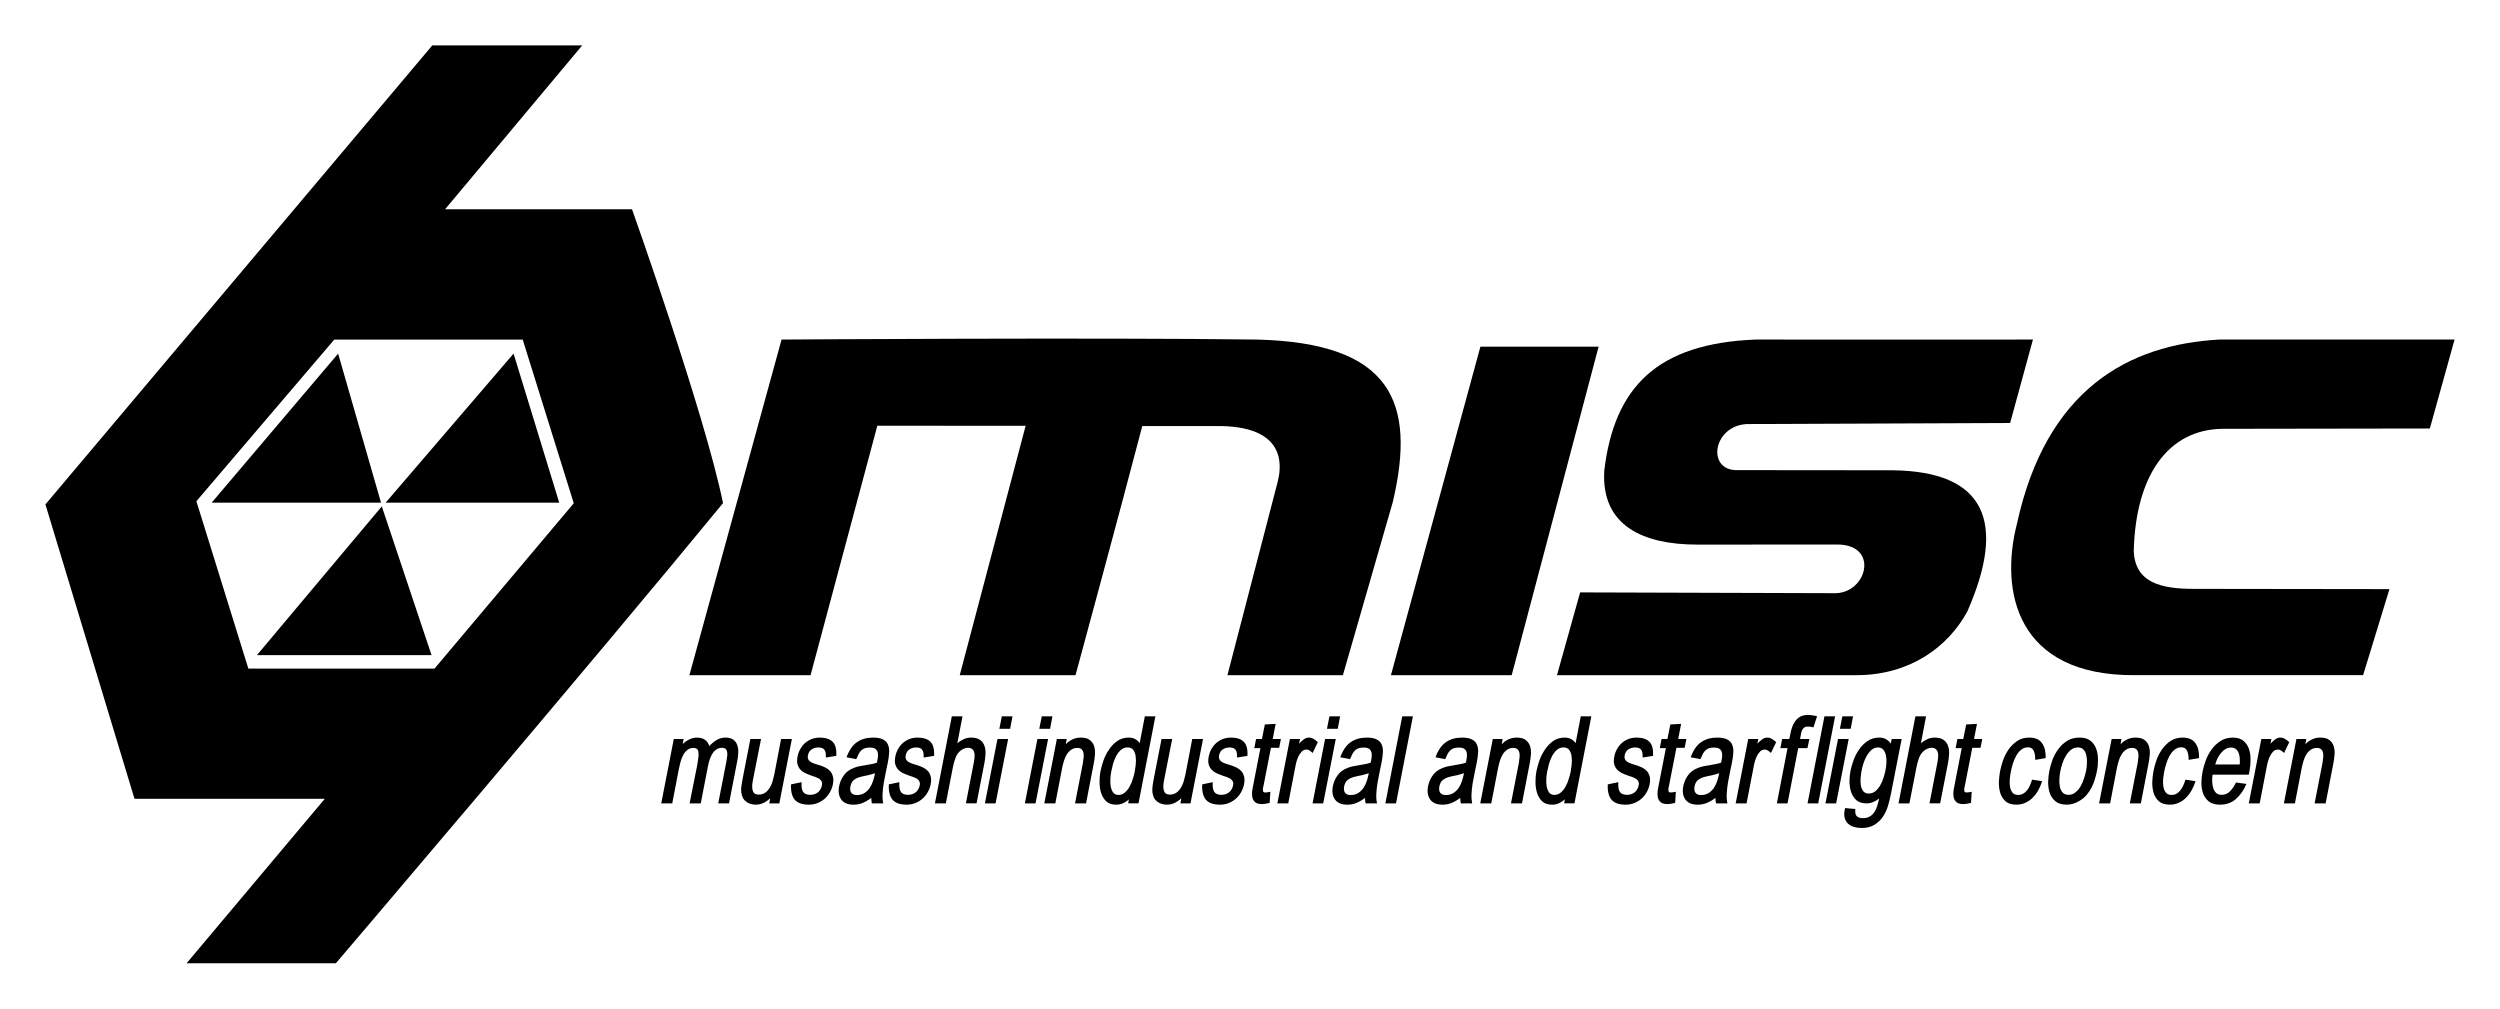 <?xml version="1.0" encoding="UTF-8" standalone="no"?>
<!-- Created with Inkscape (http://www.inkscape.org/) -->

<svg
   xmlns:dc="http://purl.org/dc/elements/1.1/"
   xmlns:cc="http://creativecommons.org/ns#"
   xmlns:rdf="http://www.w3.org/1999/02/22-rdf-syntax-ns#"
   xmlns:svg="http://www.w3.org/2000/svg"
   xmlns="http://www.w3.org/2000/svg"
   xmlns:sodipodi="http://sodipodi.sourceforge.net/DTD/sodipodi-0.dtd"
   xmlns:inkscape="http://www.inkscape.org/namespaces/inkscape"
   id="svg2"
   version="1.1"
   inkscape:version="0.91 r13725"
   width="71.564mm"
   height="28.874mm"
   viewBox="0 0 253.572 102.31"
   sodipodi:docname="MISC2.svg">
  <title
     id="title3565">MISC Logo</title>
  <defs
     id="defs6" />
  <sodipodi:namedview
     pagecolor="#ffffff"
     bordercolor="#666666"
     borderopacity="1"
     objecttolerance="10"
     gridtolerance="10"
     guidetolerance="10"
     inkscape:pageopacity="0"
     inkscape:pageshadow="2"
     inkscape:window-width="1920"
     inkscape:window-height="1018"
     id="namedview4"
     showgrid="false"
     inkscape:zoom="5.6568543"
     inkscape:cx="142.56535"
     inkscape:cy="56.618373"
     inkscape:window-x="-8"
     inkscape:window-y="-8"
     inkscape:window-maximized="1"
     inkscape:current-layer="svg2"
     units="mm"
     fit-margin-top="1.3"
     fit-margin-left="1.3"
     fit-margin-right="1.3"
     fit-margin-bottom="1.3" />
  <path
     d="m 43.844,4.606 15.206,-1.2e-5 -13.905,16.619 18.96,0 c 0,0 7.408,20.834 9.229,29.807 -13.315,16.228 -39.268,46.671 -39.268,46.671 l -15.14,0 14.016,-16.68 -19.301,0 L 4.606,51.162 43.844,4.606 m -9.94,29.837 -13.986,16.396 5.27,16.975 18.885,0 14.122,-16.767 -5.179,-16.604 z"
     id="path583"
     style="opacity:1;fill:#000000"
     inkscape:connector-curvature="0"
     sodipodi:nodetypes="cccccccccccccccccc" />
  <path
     d="m 79.273,34.441 c 0,0 32.21,-0.216 48.184,0 13.706,0.326 16.194,6.335 13.819,16.46 l -5.068,17.582 -11.711,0 5.077,-19.538 c 0.328,-1.269 1.225,-5.578 -5.678,-5.731 l -8.036,0 c -2.202,8.439 -6.771,25.269 -6.771,25.269 l -11.744,0 6.683,-25.291 -15.041,-0.012 -6.773,25.303 -12.29,0 z"
     id="path689"
     style="opacity:1;fill:#000000"
     inkscape:connector-curvature="0"
     sodipodi:nodetypes="ccccccccccccccc" />
  <path
     d="m 178.119,34.441 c 9.358,0.021 28.081,0 28.081,0 l -2.314,8.461 -26.367,0.108 c -3.731,-0.121 -4.548,4.708 -1.342,4.675 l 15.787,0.015 c 9.405,0.106 11.579,5.216 7.585,14.312 -1.982,3.657 -5.875,6.451 -11.189,6.47 l -30.437,0 2.347,-8.396 25.669,0.081 c 3.409,0.167 4.75,-4.898 0.465,-4.935 l -14.321,0.006 c -5.264,-0.008 -9.718,-1.816 -9.362,-7.518 1.019,-8.498 5.41,-12.905 15.397,-13.28 z"
     id="path693"
     style="opacity:1;fill:#000000"
     inkscape:connector-curvature="0"
     sodipodi:nodetypes="ccccccccccccccc" />
  <path
     d="m 225.127,34.441 23.838,1.69e-4 -2.507,9.021 -21.048,0.033 c -5.532,0.078 -8.795,4.766 -8.983,12.374 0.107,3.235 2.767,3.871 6.15,3.859 l 19.783,0.027 -2.672,8.727 c 0,0 0,0 -23.151,0 -12.058,0.08 -13.708,-8.552 -11.959,-15.361 2.974,-13.627 11.301,-18.18 20.548,-18.681 z"
     id="path695"
     style="opacity:1;fill:#000000"
     inkscape:connector-curvature="0"
     sodipodi:nodetypes="ccccccccccc" />
  <path
     d="m 150.156,35.164 11.989,0 -8.816,33.319 -12.248,0 z"
     id="path697"
     style="opacity:1;fill:#000000"
     inkscape:connector-curvature="0"
     sodipodi:nodetypes="ccccc" />
  <path
     d="m 34.296,35.866 4.349,15.119 -17.177,0 z"
     id="path701"
     style="opacity:1;fill:#000000"
     inkscape:connector-curvature="0"
     sodipodi:nodetypes="cccc" />
  <path
     d="m 52.09,35.866 4.631,15.119 -17.608,0 z"
     id="path703"
     style="opacity:1;fill:#000000"
     inkscape:connector-curvature="0"
     sodipodi:nodetypes="cccc" />
  <path
     d="m 38.725,51.361 5.044,15.086 -17.707,0 z"
     id="path767"
     style="opacity:1;fill:#000000"
     inkscape:connector-curvature="0"
     sodipodi:nodetypes="cccc" />
  <g
     style="font-style:italic;font-variant:normal;font-weight:bold;font-stretch:normal;font-size:11.894px;line-height:125%;font-family:BabelSans;-inkscape-font-specification:'BabelSans Bold Italic';letter-spacing:-0.39px;word-spacing:0px;fill:#000000;fill-opacity:1;stroke:none;stroke-width:1px;stroke-linecap:butt;stroke-linejoin:miter;stroke-opacity:1"
     id="text3358">
    <path
       d="m 73.945,81.486 0.856,-4.413 q 0.071,-0.369 0.083,-0.773 0.012,-0.404 -0.107,-0.726 -0.107,-0.333 -0.393,-0.547 -0.285,-0.214 -0.797,-0.214 -0.511,0 -0.928,0.262 -0.404,0.25 -0.714,0.607 -0.119,-0.416 -0.44,-0.642 -0.309,-0.226 -0.809,-0.226 -0.416,0 -0.785,0.19 -0.369,0.178 -0.666,0.464 l 0.095,-0.511 -0.999,0 -1.273,6.53 1.118,0 0.666,-3.473 q 0.059,-0.297 0.155,-0.666 0.095,-0.381 0.262,-0.714 0.167,-0.333 0.428,-0.547 0.262,-0.226 0.642,-0.226 0.333,0 0.44,0.214 0.119,0.202 0.048,0.821 -0.071,0.607 -0.309,1.713 -0.226,1.094 -0.571,2.878 l 1.13,0 0.749,-3.866 q 0.059,-0.297 0.167,-0.607 0.107,-0.321 0.274,-0.583 0.167,-0.262 0.404,-0.416 0.238,-0.167 0.559,-0.167 0.285,0 0.404,0.155 0.119,0.143 0.131,0.357 0.024,0.214 -0.024,0.464 -0.036,0.25 -0.071,0.452 l -0.821,4.211 1.094,0 z"
       style=""
       id="path3491" />
    <path
       d="m 79.046,81.486 1.273,-6.53 -1.094,0 -0.69,3.592 q -0.071,0.345 -0.178,0.714 -0.107,0.357 -0.297,0.654 -0.178,0.297 -0.452,0.488 -0.274,0.19 -0.654,0.19 -0.357,0 -0.5,-0.19 -0.131,-0.19 -0.155,-0.476 -0.024,-0.309 0.036,-0.619 0.059,-0.309 0.119,-0.619 l 0.737,-3.735 -1.082,0 -0.797,4.092 q -0.059,0.309 -0.107,0.642 -0.048,0.321 -0.024,0.642 0.036,0.309 0.167,0.595 0.143,0.274 0.452,0.464 0.178,0.119 0.393,0.167 0.214,0.059 0.44,0.059 0.44,0 0.809,-0.178 0.369,-0.178 0.678,-0.476 l -0.095,0.523 1.023,0 z"
       style=""
       id="path3493" />
    <path
       d="m 83.764,76.835 1.059,-0.167 q 0.059,-0.999 -0.369,-1.427 -0.416,-0.428 -1.308,-0.428 -0.428,0 -0.809,0.143 -0.369,0.143 -0.666,0.393 -0.285,0.25 -0.488,0.607 -0.202,0.345 -0.285,0.761 -0.095,0.476 -0.012,0.797 0.095,0.321 0.285,0.535 0.19,0.214 0.452,0.345 0.274,0.131 0.547,0.226 0.131,0.059 0.25,0.095 0.131,0.036 0.262,0.083 0.155,0.059 0.297,0.131 0.143,0.059 0.238,0.167 0.095,0.095 0.143,0.226 0.048,0.131 0.012,0.321 -0.095,0.464 -0.416,0.726 -0.321,0.25 -0.773,0.25 -0.523,0 -0.726,-0.297 -0.202,-0.309 -0.155,-0.987 l -1.071,0.226 q -0.048,1.047 0.381,1.558 0.44,0.5 1.427,0.5 0.452,0 0.856,-0.155 0.404,-0.155 0.726,-0.428 0.321,-0.274 0.535,-0.642 0.226,-0.381 0.321,-0.833 0.095,-0.488 0,-0.809 -0.083,-0.333 -0.285,-0.547 -0.19,-0.214 -0.464,-0.345 -0.274,-0.131 -0.547,-0.226 -0.131,-0.048 -0.274,-0.083 -0.131,-0.036 -0.262,-0.083 -0.155,-0.059 -0.297,-0.119 -0.143,-0.071 -0.25,-0.167 -0.095,-0.095 -0.143,-0.226 -0.048,-0.143 -0.012,-0.333 0.083,-0.416 0.369,-0.607 0.297,-0.202 0.714,-0.202 0.416,0 0.595,0.238 0.178,0.238 0.143,0.785 z"
       style=""
       id="path3495" />
    <path
       d="m 89.635,79.428 q 0.095,-0.571 0.214,-1.118 0.119,-0.547 0.202,-0.975 0.107,-0.523 0.131,-0.975 0.036,-0.464 -0.107,-0.809 -0.131,-0.345 -0.488,-0.535 -0.357,-0.202 -1.035,-0.202 -0.963,0 -1.63,0.464 -0.666,0.452 -1.059,1.534 l 0.987,0.19 q 0.131,-0.321 0.25,-0.547 0.131,-0.226 0.285,-0.369 0.167,-0.143 0.369,-0.202 0.202,-0.059 0.488,-0.059 0.381,0 0.559,0.143 0.178,0.143 0.226,0.369 0.059,0.226 0.012,0.5 -0.036,0.262 -0.083,0.511 -0.214,0.083 -0.44,0.131 -0.214,0.048 -0.452,0.083 -0.393,0.071 -0.761,0.131 -0.357,0.059 -0.69,0.19 -0.333,0.119 -0.63,0.345 -0.285,0.226 -0.523,0.607 -0.131,0.214 -0.214,0.44 -0.083,0.226 -0.131,0.44 -0.167,0.833 0.202,1.368 0.381,0.535 1.249,0.535 0.535,0 0.963,-0.19 0.428,-0.178 0.845,-0.5 0,0.131 0.012,0.262 0.012,0.131 0.048,0.297 l 1.154,0 q -0.095,-0.44 -0.071,-0.963 0.024,-0.523 0.119,-1.094 z m -1.594,-0.797 q 0.178,-0.048 0.357,-0.095 0.178,-0.048 0.357,-0.107 -0.071,0.357 -0.19,0.749 -0.119,0.381 -0.333,0.714 -0.214,0.321 -0.535,0.535 -0.321,0.214 -0.797,0.214 -0.393,0 -0.559,-0.238 -0.167,-0.238 -0.083,-0.654 0.095,-0.44 0.345,-0.63 0.25,-0.202 0.63,-0.309 0.202,-0.059 0.404,-0.095 0.202,-0.036 0.404,-0.083 z"
       style=""
       id="path3497" />
    <path
       d="m 93.682,76.835 1.059,-0.167 q 0.059,-0.999 -0.369,-1.427 -0.416,-0.428 -1.308,-0.428 -0.428,0 -0.809,0.143 -0.369,0.143 -0.666,0.393 -0.285,0.25 -0.488,0.607 -0.202,0.345 -0.285,0.761 -0.095,0.476 -0.012,0.797 0.095,0.321 0.285,0.535 0.19,0.214 0.452,0.345 0.274,0.131 0.547,0.226 0.131,0.059 0.25,0.095 0.131,0.036 0.262,0.083 0.155,0.059 0.297,0.131 0.143,0.059 0.238,0.167 0.095,0.095 0.143,0.226 0.048,0.131 0.012,0.321 -0.095,0.464 -0.416,0.726 -0.321,0.25 -0.773,0.25 -0.523,0 -0.726,-0.297 -0.202,-0.309 -0.155,-0.987 l -1.071,0.226 q -0.048,1.047 0.381,1.558 0.44,0.5 1.427,0.5 0.452,0 0.856,-0.155 0.404,-0.155 0.726,-0.428 0.321,-0.274 0.535,-0.642 0.226,-0.381 0.321,-0.833 0.095,-0.488 0,-0.809 -0.083,-0.333 -0.285,-0.547 -0.19,-0.214 -0.464,-0.345 -0.274,-0.131 -0.547,-0.226 -0.131,-0.048 -0.274,-0.083 -0.131,-0.036 -0.262,-0.083 -0.155,-0.059 -0.297,-0.119 -0.143,-0.071 -0.25,-0.167 -0.095,-0.095 -0.143,-0.226 -0.048,-0.143 -0.012,-0.333 0.083,-0.416 0.369,-0.607 0.297,-0.202 0.714,-0.202 0.416,0 0.595,0.238 0.178,0.238 0.143,0.785 z"
       style=""
       id="path3499" />
    <path
       d="m 99.051,81.486 0.797,-4.092 q 0.083,-0.428 0.107,-0.88 0.036,-0.464 -0.095,-0.833 -0.119,-0.381 -0.44,-0.619 -0.321,-0.25 -0.928,-0.25 -0.404,0 -0.749,0.167 -0.345,0.155 -0.642,0.404 l 0.523,-2.724 -1.082,0 -1.713,8.826 1.106,0 0.714,-3.652 q 0.095,-0.511 0.274,-0.987 0.178,-0.488 0.607,-0.785 0.155,-0.095 0.321,-0.155 0.167,-0.059 0.333,-0.059 0.262,0 0.404,0.119 0.155,0.107 0.214,0.309 0.071,0.19 0.048,0.44 -0.012,0.25 -0.059,0.535 l -0.821,4.234 1.082,0 z"
       style=""
       id="path3501" />
    <path
       d="m 102.456,73.921 0.238,-1.261 -1.082,0 -0.25,1.261 1.094,0 z m -1.475,7.565 1.273,-6.53 -1.082,0 -1.273,6.53 1.082,0 z"
       style=""
       id="path3503" />
    <path
       d="m 106.508,73.921 0.238,-1.261 -1.082,0 -0.25,1.261 1.094,0 z m -1.475,7.565 1.273,-6.53 -1.082,0 -1.273,6.53 1.082,0 z"
       style=""
       id="path3505" />
    <path
       d="m 110.158,81.486 0.785,-4.068 q 0.083,-0.428 0.119,-0.88 0.036,-0.464 -0.083,-0.845 -0.119,-0.381 -0.44,-0.63 -0.309,-0.25 -0.916,-0.25 -0.452,0 -0.833,0.178 -0.381,0.178 -0.69,0.488 l 0.095,-0.523 -0.999,0 -1.273,6.53 1.118,0 0.702,-3.652 q 0.071,-0.333 0.178,-0.678 0.107,-0.357 0.285,-0.642 0.178,-0.285 0.44,-0.464 0.262,-0.19 0.63,-0.19 0.285,0 0.428,0.143 0.143,0.131 0.19,0.357 0.048,0.214 0.012,0.488 -0.024,0.274 -0.071,0.559 l -0.797,4.08 1.118,0 z"
       style=""
       id="path3507" />
    <path
       d="m 115.477,81.486 1.713,-8.826 -1.071,0 -0.523,2.712 q -0.178,-0.25 -0.452,-0.404 -0.274,-0.155 -0.654,-0.155 -0.678,0 -1.178,0.357 -0.488,0.345 -0.833,0.868 -0.345,0.511 -0.559,1.106 -0.202,0.595 -0.297,1.071 -0.095,0.464 -0.095,1.059 -0.012,0.583 0.143,1.106 0.155,0.523 0.511,0.88 0.369,0.357 1.035,0.357 0.381,0 0.69,-0.143 0.321,-0.143 0.595,-0.393 l -0.071,0.404 1.047,0 z m -1.106,-5.674 q 0.416,0 0.595,0.285 0.19,0.274 0.226,0.666 0.048,0.393 0,0.833 -0.048,0.428 -0.107,0.726 -0.071,0.333 -0.202,0.737 -0.119,0.393 -0.321,0.749 -0.19,0.345 -0.476,0.583 -0.274,0.238 -0.63,0.238 -0.357,0 -0.547,-0.238 -0.178,-0.25 -0.25,-0.619 -0.059,-0.369 -0.036,-0.773 0.024,-0.416 0.095,-0.761 0.059,-0.309 0.167,-0.726 0.119,-0.416 0.309,-0.797 0.202,-0.381 0.488,-0.642 0.297,-0.262 0.69,-0.262 z"
       style=""
       id="path3509" />
    <path
       d="m 120.749,81.486 1.273,-6.53 -1.094,0 -0.69,3.592 q -0.071,0.345 -0.178,0.714 -0.107,0.357 -0.297,0.654 -0.178,0.297 -0.452,0.488 -0.274,0.19 -0.654,0.19 -0.357,0 -0.5,-0.19 -0.131,-0.19 -0.155,-0.476 -0.024,-0.309 0.036,-0.619 0.059,-0.309 0.119,-0.619 l 0.737,-3.735 -1.082,0 -0.797,4.092 q -0.059,0.309 -0.107,0.642 -0.048,0.321 -0.024,0.642 0.036,0.309 0.167,0.595 0.143,0.274 0.452,0.464 0.178,0.119 0.393,0.167 0.214,0.059 0.44,0.059 0.44,0 0.809,-0.178 0.369,-0.178 0.678,-0.476 l -0.095,0.523 1.023,0 z"
       style=""
       id="path3511" />
    <path
       d="m 125.467,76.835 1.059,-0.167 q 0.059,-0.999 -0.369,-1.427 -0.416,-0.428 -1.308,-0.428 -0.428,0 -0.809,0.143 -0.369,0.143 -0.666,0.393 -0.285,0.25 -0.488,0.607 -0.202,0.345 -0.285,0.761 -0.095,0.476 -0.012,0.797 0.095,0.321 0.285,0.535 0.19,0.214 0.452,0.345 0.274,0.131 0.547,0.226 0.131,0.059 0.25,0.095 0.131,0.036 0.262,0.083 0.155,0.059 0.297,0.131 0.143,0.059 0.238,0.167 0.095,0.095 0.143,0.226 0.048,0.131 0.012,0.321 -0.095,0.464 -0.416,0.726 -0.321,0.25 -0.773,0.25 -0.523,0 -0.726,-0.297 -0.202,-0.309 -0.155,-0.987 l -1.071,0.226 q -0.048,1.047 0.381,1.558 0.44,0.5 1.427,0.5 0.452,0 0.856,-0.155 0.404,-0.155 0.726,-0.428 0.321,-0.274 0.535,-0.642 0.226,-0.381 0.321,-0.833 0.095,-0.488 0,-0.809 -0.083,-0.333 -0.285,-0.547 -0.19,-0.214 -0.464,-0.345 -0.274,-0.131 -0.547,-0.226 -0.131,-0.048 -0.274,-0.083 -0.131,-0.036 -0.262,-0.083 -0.155,-0.059 -0.297,-0.119 -0.143,-0.071 -0.25,-0.167 -0.095,-0.095 -0.143,-0.226 -0.048,-0.143 -0.012,-0.333 0.083,-0.416 0.369,-0.607 0.297,-0.202 0.714,-0.202 0.416,0 0.595,0.238 0.178,0.238 0.143,0.785 z"
       style=""
       id="path3513" />
    <path
       d="m 129.745,75.848 0.178,-0.892 -0.833,0 0.297,-1.534 -1.094,0.059 -0.297,1.475 -0.595,0 -0.178,0.928 0.619,0 -0.69,3.545 q -0.059,0.309 -0.131,0.678 -0.059,0.369 -0.012,0.69 0.048,0.321 0.262,0.535 0.226,0.226 0.737,0.226 0.297,0 0.773,-0.119 l 0.071,-1.13 q -0.226,0.048 -0.333,0.059 -0.095,0.012 -0.19,0.012 -0.131,0 -0.178,-0.048 -0.036,-0.048 -0.048,-0.131 -0.024,-0.119 0,-0.262 0.036,-0.143 0.059,-0.262 l 0.749,-3.83 0.833,0 z"
       style=""
       id="path3515" />
    <path
       d="m 133.143,76.371 0.523,-1.094 q -0.214,-0.214 -0.44,-0.333 -0.214,-0.131 -0.488,-0.131 -0.262,0 -0.523,0.202 -0.25,0.19 -0.452,0.416 l 0.095,-0.476 -1.023,0 -1.273,6.53 1.106,0 0.678,-3.509 q 0.036,-0.214 0.107,-0.547 0.083,-0.333 0.214,-0.642 0.143,-0.309 0.345,-0.535 0.202,-0.226 0.511,-0.226 0.131,0 0.262,0.071 0.131,0.071 0.357,0.274 z"
       style=""
       id="path3517" />
    <path
       d="m 135.687,73.921 0.238,-1.261 -1.082,0 -0.25,1.261 1.094,0 z m -1.475,7.565 1.273,-6.53 -1.082,0 -1.273,6.53 1.082,0 z"
       style=""
       id="path3519" />
    <path
       d="m 139.716,79.428 q 0.095,-0.571 0.214,-1.118 0.119,-0.547 0.202,-0.975 0.107,-0.523 0.131,-0.975 0.036,-0.464 -0.107,-0.809 -0.131,-0.345 -0.488,-0.535 -0.357,-0.202 -1.035,-0.202 -0.963,0 -1.63,0.464 -0.666,0.452 -1.059,1.534 l 0.987,0.19 q 0.131,-0.321 0.25,-0.547 0.131,-0.226 0.285,-0.369 0.167,-0.143 0.369,-0.202 0.202,-0.059 0.488,-0.059 0.381,0 0.559,0.143 0.178,0.143 0.226,0.369 0.059,0.226 0.012,0.5 -0.036,0.262 -0.083,0.511 -0.214,0.083 -0.44,0.131 -0.214,0.048 -0.452,0.083 -0.393,0.071 -0.761,0.131 -0.357,0.059 -0.69,0.19 -0.333,0.119 -0.63,0.345 -0.285,0.226 -0.523,0.607 -0.131,0.214 -0.214,0.44 -0.083,0.226 -0.131,0.44 -0.167,0.833 0.202,1.368 0.381,0.535 1.249,0.535 0.535,0 0.963,-0.19 0.428,-0.178 0.845,-0.5 0,0.131 0.012,0.262 0.012,0.131 0.048,0.297 l 1.154,0 q -0.095,-0.44 -0.071,-0.963 0.024,-0.523 0.119,-1.094 z m -1.594,-0.797 q 0.178,-0.048 0.357,-0.095 0.178,-0.048 0.357,-0.107 -0.071,0.357 -0.19,0.749 -0.119,0.381 -0.333,0.714 -0.214,0.321 -0.535,0.535 -0.321,0.214 -0.797,0.214 -0.393,0 -0.559,-0.238 -0.167,-0.238 -0.083,-0.654 0.095,-0.44 0.345,-0.63 0.25,-0.202 0.63,-0.309 0.202,-0.059 0.404,-0.095 0.202,-0.036 0.404,-0.083 z"
       style=""
       id="path3521" />
    <path
       d="m 141.597,81.486 1.713,-8.826 -1.082,0 -1.713,8.826 1.082,0 z"
       style=""
       id="path3523" />
    <path
       d="m 149.372,79.428 q 0.095,-0.571 0.214,-1.118 0.119,-0.547 0.202,-0.975 0.107,-0.523 0.131,-0.975 0.036,-0.464 -0.107,-0.809 -0.131,-0.345 -0.488,-0.535 -0.357,-0.202 -1.035,-0.202 -0.963,0 -1.63,0.464 -0.666,0.452 -1.059,1.534 l 0.987,0.19 q 0.131,-0.321 0.25,-0.547 0.131,-0.226 0.285,-0.369 0.167,-0.143 0.369,-0.202 0.202,-0.059 0.488,-0.059 0.381,0 0.559,0.143 0.178,0.143 0.226,0.369 0.059,0.226 0.012,0.5 -0.036,0.262 -0.083,0.511 -0.214,0.083 -0.44,0.131 -0.214,0.048 -0.452,0.083 -0.393,0.071 -0.761,0.131 -0.357,0.059 -0.69,0.19 -0.333,0.119 -0.63,0.345 -0.285,0.226 -0.523,0.607 -0.131,0.214 -0.214,0.44 -0.083,0.226 -0.131,0.44 -0.167,0.833 0.202,1.368 0.381,0.535 1.249,0.535 0.535,0 0.963,-0.19 0.428,-0.178 0.845,-0.5 0,0.131 0.012,0.262 0.012,0.131 0.048,0.297 l 1.154,0 q -0.095,-0.44 -0.071,-0.963 0.024,-0.523 0.119,-1.094 z m -1.594,-0.797 q 0.178,-0.048 0.357,-0.095 0.178,-0.048 0.357,-0.107 -0.071,0.357 -0.19,0.749 -0.119,0.381 -0.333,0.714 -0.214,0.321 -0.535,0.535 -0.321,0.214 -0.797,0.214 -0.393,0 -0.559,-0.238 -0.167,-0.238 -0.083,-0.654 0.095,-0.44 0.345,-0.63 0.25,-0.202 0.63,-0.309 0.202,-0.059 0.404,-0.095 0.202,-0.036 0.404,-0.083 z"
       style=""
       id="path3525" />
    <path
       d="m 154.375,81.486 0.785,-4.068 q 0.083,-0.428 0.119,-0.88 0.036,-0.464 -0.083,-0.845 -0.119,-0.381 -0.44,-0.63 -0.309,-0.25 -0.916,-0.25 -0.452,0 -0.833,0.178 -0.381,0.178 -0.69,0.488 l 0.095,-0.523 -0.999,0 -1.273,6.53 1.118,0 0.702,-3.652 q 0.071,-0.333 0.178,-0.678 0.107,-0.357 0.285,-0.642 0.178,-0.285 0.44,-0.464 0.262,-0.19 0.63,-0.19 0.285,0 0.428,0.143 0.143,0.131 0.19,0.357 0.048,0.214 0.012,0.488 -0.024,0.274 -0.071,0.559 l -0.797,4.08 1.118,0 z"
       style=""
       id="path3527" />
    <path
       d="m 159.694,81.486 1.713,-8.826 -1.071,0 -0.523,2.712 q -0.178,-0.25 -0.452,-0.404 -0.274,-0.155 -0.654,-0.155 -0.678,0 -1.178,0.357 -0.488,0.345 -0.833,0.868 -0.345,0.511 -0.559,1.106 -0.202,0.595 -0.297,1.071 -0.095,0.464 -0.095,1.059 -0.012,0.583 0.143,1.106 0.155,0.523 0.511,0.88 0.369,0.357 1.035,0.357 0.381,0 0.69,-0.143 0.321,-0.143 0.595,-0.393 l -0.071,0.404 1.047,0 z m -1.106,-5.674 q 0.416,0 0.595,0.285 0.19,0.274 0.226,0.666 0.048,0.393 0,0.833 -0.048,0.428 -0.107,0.726 -0.071,0.333 -0.202,0.737 -0.119,0.393 -0.321,0.749 -0.19,0.345 -0.476,0.583 -0.274,0.238 -0.63,0.238 -0.357,0 -0.547,-0.238 -0.178,-0.25 -0.25,-0.619 -0.059,-0.369 -0.036,-0.773 0.024,-0.416 0.095,-0.761 0.059,-0.309 0.167,-0.726 0.119,-0.416 0.309,-0.797 0.202,-0.381 0.488,-0.642 0.297,-0.262 0.69,-0.262 z"
       style=""
       id="path3529" />
    <path
       d="m 166.606,76.835 1.059,-0.167 q 0.059,-0.999 -0.369,-1.427 -0.416,-0.428 -1.308,-0.428 -0.428,0 -0.809,0.143 -0.369,0.143 -0.666,0.393 -0.285,0.25 -0.488,0.607 -0.202,0.345 -0.285,0.761 -0.095,0.476 -0.012,0.797 0.095,0.321 0.285,0.535 0.19,0.214 0.452,0.345 0.274,0.131 0.547,0.226 0.131,0.059 0.25,0.095 0.131,0.036 0.262,0.083 0.155,0.059 0.297,0.131 0.143,0.059 0.238,0.167 0.095,0.095 0.143,0.226 0.048,0.131 0.012,0.321 -0.095,0.464 -0.416,0.726 -0.321,0.25 -0.773,0.25 -0.523,0 -0.726,-0.297 -0.202,-0.309 -0.155,-0.987 l -1.071,0.226 q -0.048,1.047 0.381,1.558 0.44,0.5 1.427,0.5 0.452,0 0.856,-0.155 0.404,-0.155 0.726,-0.428 0.321,-0.274 0.535,-0.642 0.226,-0.381 0.321,-0.833 0.095,-0.488 0,-0.809 -0.083,-0.333 -0.285,-0.547 -0.19,-0.214 -0.464,-0.345 -0.274,-0.131 -0.547,-0.226 -0.131,-0.048 -0.274,-0.083 -0.131,-0.036 -0.262,-0.083 -0.155,-0.059 -0.297,-0.119 -0.143,-0.071 -0.25,-0.167 -0.095,-0.095 -0.143,-0.226 -0.048,-0.143 -0.012,-0.333 0.083,-0.416 0.369,-0.607 0.297,-0.202 0.714,-0.202 0.416,0 0.595,0.238 0.178,0.238 0.143,0.785 z"
       style=""
       id="path3531" />
    <path
       d="m 170.873,75.848 0.178,-0.892 -0.833,0 0.297,-1.534 -1.094,0.059 -0.297,1.475 -0.595,0 -0.178,0.928 0.619,0 -0.69,3.545 q -0.059,0.309 -0.131,0.678 -0.059,0.369 -0.012,0.69 0.048,0.321 0.262,0.535 0.226,0.226 0.737,0.226 0.297,0 0.773,-0.119 l 0.071,-1.13 q -0.226,0.048 -0.333,0.059 -0.095,0.012 -0.19,0.012 -0.131,0 -0.178,-0.048 -0.036,-0.048 -0.048,-0.131 -0.024,-0.119 0,-0.262 0.036,-0.143 0.059,-0.262 l 0.749,-3.83 0.833,0 z"
       style=""
       id="path3533" />
    <path
       d="m 175.258,79.428 q 0.095,-0.571 0.214,-1.118 0.119,-0.547 0.202,-0.975 0.107,-0.523 0.131,-0.975 0.036,-0.464 -0.107,-0.809 -0.131,-0.345 -0.488,-0.535 -0.357,-0.202 -1.035,-0.202 -0.963,0 -1.63,0.464 -0.666,0.452 -1.059,1.534 l 0.987,0.19 q 0.131,-0.321 0.25,-0.547 0.131,-0.226 0.285,-0.369 0.167,-0.143 0.369,-0.202 0.202,-0.059 0.488,-0.059 0.381,0 0.559,0.143 0.178,0.143 0.226,0.369 0.059,0.226 0.012,0.5 -0.036,0.262 -0.083,0.511 -0.214,0.083 -0.44,0.131 -0.214,0.048 -0.452,0.083 -0.393,0.071 -0.761,0.131 -0.357,0.059 -0.69,0.19 -0.333,0.119 -0.63,0.345 -0.285,0.226 -0.523,0.607 -0.131,0.214 -0.214,0.44 -0.083,0.226 -0.131,0.44 -0.167,0.833 0.202,1.368 0.381,0.535 1.249,0.535 0.535,0 0.963,-0.19 0.428,-0.178 0.845,-0.5 0,0.131 0.012,0.262 0.012,0.131 0.048,0.297 l 1.154,0 q -0.095,-0.44 -0.071,-0.963 0.024,-0.523 0.119,-1.094 z m -1.594,-0.797 q 0.178,-0.048 0.357,-0.095 0.178,-0.048 0.357,-0.107 -0.071,0.357 -0.19,0.749 -0.119,0.381 -0.333,0.714 -0.214,0.321 -0.535,0.535 -0.321,0.214 -0.797,0.214 -0.393,0 -0.559,-0.238 -0.167,-0.238 -0.083,-0.654 0.095,-0.44 0.345,-0.63 0.25,-0.202 0.63,-0.309 0.202,-0.059 0.404,-0.095 0.202,-0.036 0.404,-0.083 z"
       style=""
       id="path3535" />
    <path
       d="m 179.63,76.371 0.523,-1.094 q -0.214,-0.214 -0.44,-0.333 -0.214,-0.131 -0.488,-0.131 -0.262,0 -0.523,0.202 -0.25,0.19 -0.452,0.416 l 0.095,-0.476 -1.023,0 -1.273,6.53 1.106,0 0.678,-3.509 q 0.036,-0.214 0.107,-0.547 0.083,-0.333 0.214,-0.642 0.143,-0.309 0.345,-0.535 0.202,-0.226 0.511,-0.226 0.131,0 0.262,0.071 0.131,0.071 0.357,0.274 z"
       style=""
       id="path3537" />
    <path
       d="m 183.935,73.778 0.369,-1.13 q -0.285,-0.071 -0.5,-0.095 -0.202,-0.036 -0.404,-0.036 -0.559,0 -0.892,0.226 -0.333,0.226 -0.535,0.583 -0.202,0.345 -0.309,0.785 -0.095,0.428 -0.178,0.845 l -0.726,0 -0.178,0.928 0.726,0 -1.082,5.602 1.082,0 1.082,-5.602 0.94,0 0.19,-0.928 -0.94,0 q 0.024,-0.083 0.024,-0.155 0.012,-0.083 0.036,-0.167 0.024,-0.167 0.059,-0.333 0.048,-0.167 0.119,-0.297 0.083,-0.143 0.202,-0.226 0.131,-0.083 0.333,-0.083 0.107,0 0.238,0.012 0.131,0.012 0.345,0.071 z"
       style=""
       id="path3539" />
    <path
       d="m 184.42,81.486 1.713,-8.826 -1.082,0 -1.713,8.826 1.082,0 z"
       style=""
       id="path3541" />
    <path
       d="m 187.713,73.921 0.238,-1.261 -1.082,0 -0.25,1.261 1.094,0 z m -1.475,7.565 1.273,-6.53 -1.082,0 -1.273,6.53 1.082,0 z"
       style=""
       id="path3543" />
    <path
       d="m 191.802,80.499 1.082,-5.543 -1.011,0 -0.095,0.464 q -0.19,-0.274 -0.476,-0.44 -0.285,-0.167 -0.69,-0.167 -0.666,0 -1.178,0.345 -0.5,0.333 -0.856,0.845 -0.357,0.511 -0.571,1.094 -0.214,0.583 -0.309,1.071 -0.095,0.476 -0.107,1.059 0,0.571 0.155,1.082 0.167,0.5 0.535,0.845 0.381,0.333 1.047,0.333 0.357,0 0.678,-0.143 0.321,-0.131 0.595,-0.357 -0.071,0.345 -0.178,0.69 -0.095,0.357 -0.274,0.642 -0.178,0.297 -0.464,0.476 -0.285,0.19 -0.726,0.19 -0.428,0 -0.63,-0.202 -0.202,-0.202 -0.143,-0.726 l -1.047,-0.095 -0.036,0.214 q -0.095,0.464 0.012,0.809 0.095,0.345 0.333,0.559 0.25,0.226 0.595,0.333 0.357,0.107 0.761,0.107 0.809,0 1.332,-0.333 0.535,-0.333 0.868,-0.845 0.333,-0.511 0.511,-1.13 0.178,-0.607 0.285,-1.178 z m -1.32,-4.686 q 0.357,0 0.547,0.238 0.19,0.226 0.262,0.583 0.071,0.345 0.048,0.749 -0.024,0.404 -0.095,0.749 -0.071,0.345 -0.202,0.761 -0.119,0.404 -0.333,0.761 -0.202,0.357 -0.488,0.595 -0.285,0.238 -0.666,0.238 -0.381,0 -0.571,-0.238 -0.178,-0.238 -0.238,-0.583 -0.059,-0.357 -0.024,-0.773 0.036,-0.416 0.107,-0.773 0.059,-0.333 0.19,-0.726 0.131,-0.404 0.333,-0.749 0.214,-0.357 0.488,-0.595 0.285,-0.238 0.642,-0.238 z"
       style=""
       id="path3545" />
    <path
       d="m 196.787,81.486 0.797,-4.092 q 0.083,-0.428 0.107,-0.88 0.036,-0.464 -0.095,-0.833 -0.119,-0.381 -0.44,-0.619 -0.321,-0.25 -0.928,-0.25 -0.404,0 -0.749,0.167 -0.345,0.155 -0.642,0.404 l 0.523,-2.724 -1.082,0 -1.713,8.826 1.106,0 0.714,-3.652 q 0.095,-0.511 0.274,-0.987 0.178,-0.488 0.607,-0.785 0.155,-0.095 0.321,-0.155 0.167,-0.059 0.333,-0.059 0.262,0 0.404,0.119 0.155,0.107 0.214,0.309 0.071,0.19 0.048,0.44 -0.012,0.25 -0.059,0.535 l -0.821,4.234 1.082,0 z"
       style=""
       id="path3547" />
    <path
       d="m 200.881,75.848 0.178,-0.892 -0.833,0 0.297,-1.534 -1.094,0.059 -0.297,1.475 -0.595,0 -0.178,0.928 0.619,0 -0.69,3.545 q -0.059,0.309 -0.131,0.678 -0.059,0.369 -0.012,0.69 0.048,0.321 0.262,0.535 0.226,0.226 0.737,0.226 0.297,0 0.773,-0.119 l 0.071,-1.13 q -0.226,0.048 -0.333,0.059 -0.095,0.012 -0.19,0.012 -0.131,0 -0.178,-0.048 -0.036,-0.048 -0.048,-0.131 -0.024,-0.119 0,-0.262 0.036,-0.143 0.059,-0.262 l 0.749,-3.83 0.833,0 z"
       style=""
       id="path3549" />
    <path
       d="m 206.431,77.073 1.059,-0.178 q 0.036,-0.928 -0.357,-1.499 -0.393,-0.583 -1.308,-0.583 -0.714,0 -1.225,0.345 -0.511,0.345 -0.868,0.856 -0.357,0.511 -0.571,1.118 -0.202,0.595 -0.297,1.106 -0.095,0.5 -0.119,1.094 -0.012,0.595 0.143,1.106 0.155,0.5 0.535,0.845 0.393,0.333 1.094,0.333 0.5,0 0.916,-0.19 0.416,-0.19 0.737,-0.511 0.333,-0.333 0.571,-0.761 0.238,-0.428 0.393,-0.916 l -1.023,-0.155 q -0.095,0.321 -0.226,0.607 -0.131,0.285 -0.309,0.5 -0.167,0.202 -0.381,0.321 -0.214,0.119 -0.488,0.119 -0.393,0 -0.583,-0.238 -0.19,-0.238 -0.25,-0.595 -0.059,-0.369 -0.024,-0.785 0.048,-0.428 0.119,-0.797 0.071,-0.357 0.202,-0.773 0.131,-0.428 0.333,-0.785 0.202,-0.369 0.5,-0.607 0.297,-0.25 0.69,-0.25 0.428,0 0.583,0.357 0.167,0.345 0.155,0.916 z"
       style=""
       id="path3551" />
    <path
       d="m 210.952,81.212 q 0.428,-0.262 0.726,-0.619 0.297,-0.369 0.5,-0.773 0.202,-0.416 0.321,-0.845 0.131,-0.428 0.202,-0.833 0.107,-0.523 0.095,-1.106 0,-0.595 -0.178,-1.082 -0.178,-0.5 -0.583,-0.821 -0.404,-0.321 -1.106,-0.321 -0.726,0 -1.261,0.333 -0.523,0.321 -0.892,0.833 -0.369,0.5 -0.595,1.094 -0.214,0.595 -0.321,1.13 -0.107,0.535 -0.119,1.142 0,0.595 0.167,1.106 0.178,0.5 0.583,0.833 0.404,0.333 1.13,0.333 0.69,0 1.332,-0.404 z m -0.19,-5.4 q 0.381,0 0.583,0.238 0.202,0.226 0.274,0.583 0.083,0.345 0.059,0.761 -0.012,0.416 -0.083,0.773 -0.071,0.357 -0.214,0.785 -0.131,0.428 -0.345,0.797 -0.214,0.369 -0.523,0.619 -0.297,0.25 -0.702,0.25 -0.393,0 -0.607,-0.238 -0.202,-0.238 -0.274,-0.595 -0.071,-0.357 -0.048,-0.773 0.024,-0.416 0.095,-0.785 0.071,-0.357 0.202,-0.773 0.143,-0.428 0.357,-0.785 0.214,-0.369 0.511,-0.607 0.309,-0.25 0.714,-0.25 z"
       style=""
       id="path3553" />
    <path
       d="m 217.144,81.486 0.785,-4.068 q 0.083,-0.428 0.119,-0.88 0.036,-0.464 -0.083,-0.845 -0.119,-0.381 -0.44,-0.63 -0.309,-0.25 -0.916,-0.25 -0.452,0 -0.833,0.178 -0.381,0.178 -0.69,0.488 l 0.095,-0.523 -0.999,0 -1.273,6.53 1.118,0 0.702,-3.652 q 0.071,-0.333 0.178,-0.678 0.107,-0.357 0.285,-0.642 0.178,-0.285 0.44,-0.464 0.262,-0.19 0.63,-0.19 0.285,0 0.428,0.143 0.143,0.131 0.19,0.357 0.048,0.214 0.012,0.488 -0.024,0.274 -0.071,0.559 l -0.797,4.08 1.118,0 z"
       style=""
       id="path3555" />
    <path
       d="m 221.988,77.073 1.059,-0.178 q 0.036,-0.928 -0.357,-1.499 -0.393,-0.583 -1.308,-0.583 -0.714,0 -1.225,0.345 -0.511,0.345 -0.868,0.856 -0.357,0.511 -0.571,1.118 -0.202,0.595 -0.297,1.106 -0.095,0.5 -0.119,1.094 -0.012,0.595 0.143,1.106 0.155,0.5 0.535,0.845 0.393,0.333 1.094,0.333 0.5,0 0.916,-0.19 0.416,-0.19 0.737,-0.511 0.333,-0.333 0.571,-0.761 0.238,-0.428 0.393,-0.916 l -1.023,-0.155 q -0.095,0.321 -0.226,0.607 -0.131,0.285 -0.309,0.5 -0.167,0.202 -0.381,0.321 -0.214,0.119 -0.488,0.119 -0.393,0 -0.583,-0.238 -0.19,-0.238 -0.25,-0.595 -0.059,-0.369 -0.024,-0.785 0.048,-0.428 0.119,-0.797 0.071,-0.357 0.202,-0.773 0.131,-0.428 0.333,-0.785 0.202,-0.369 0.5,-0.607 0.297,-0.25 0.69,-0.25 0.428,0 0.583,0.357 0.167,0.345 0.155,0.916 z"
       style=""
       id="path3557" />
    <path
       d="m 228.092,78.572 0.083,-0.416 q 0.095,-0.511 0.095,-1.094 0.012,-0.583 -0.155,-1.082 -0.167,-0.5 -0.559,-0.833 -0.393,-0.333 -1.082,-0.333 -0.714,0 -1.249,0.345 -0.523,0.333 -0.904,0.856 -0.369,0.511 -0.595,1.118 -0.214,0.607 -0.321,1.13 -0.107,0.535 -0.119,1.13 0,0.595 0.178,1.094 0.178,0.488 0.583,0.809 0.404,0.321 1.13,0.321 0.94,0 1.594,-0.559 0.666,-0.571 1.082,-1.546 L 226.795,79.369 q -0.285,0.571 -0.63,0.916 -0.333,0.333 -0.833,0.333 -0.345,0 -0.547,-0.19 -0.202,-0.19 -0.297,-0.488 -0.095,-0.297 -0.107,-0.654 -0.012,-0.369 0.036,-0.714 l 3.675,0 z m -1.796,-2.748 q 0.297,0 0.488,0.155 0.19,0.155 0.285,0.404 0.095,0.238 0.107,0.547 0.024,0.297 0,0.607 l -2.486,0 q 0.083,-0.297 0.226,-0.607 0.155,-0.309 0.357,-0.547 0.202,-0.25 0.452,-0.404 0.262,-0.155 0.571,-0.155 z"
       style=""
       id="path3559" />
    <path
       d="m 231.674,76.371 0.523,-1.094 q -0.214,-0.214 -0.44,-0.333 -0.214,-0.131 -0.488,-0.131 -0.262,0 -0.523,0.202 -0.25,0.19 -0.452,0.416 l 0.095,-0.476 -1.023,0 -1.273,6.53 1.106,0 0.678,-3.509 q 0.036,-0.214 0.107,-0.547 0.083,-0.333 0.214,-0.642 0.143,-0.309 0.345,-0.535 0.202,-0.226 0.511,-0.226 0.131,0 0.262,0.071 0.131,0.071 0.357,0.274 z"
       style=""
       id="path3561" />
    <path
       d="m 235.888,81.486 0.785,-4.068 q 0.083,-0.428 0.119,-0.88 0.036,-0.464 -0.083,-0.845 -0.119,-0.381 -0.44,-0.63 -0.309,-0.25 -0.916,-0.25 -0.452,0 -0.833,0.178 -0.381,0.178 -0.69,0.488 l 0.095,-0.523 -0.999,0 -1.273,6.53 1.118,0 0.702,-3.652 q 0.071,-0.333 0.178,-0.678 0.107,-0.357 0.285,-0.642 0.178,-0.285 0.44,-0.464 0.262,-0.19 0.63,-0.19 0.285,0 0.428,0.143 0.143,0.131 0.19,0.357 0.048,0.214 0.012,0.488 -0.024,0.274 -0.071,0.559 l -0.797,4.08 1.118,0 z"
       style=""
       id="path3563" />
  </g>
</svg>
